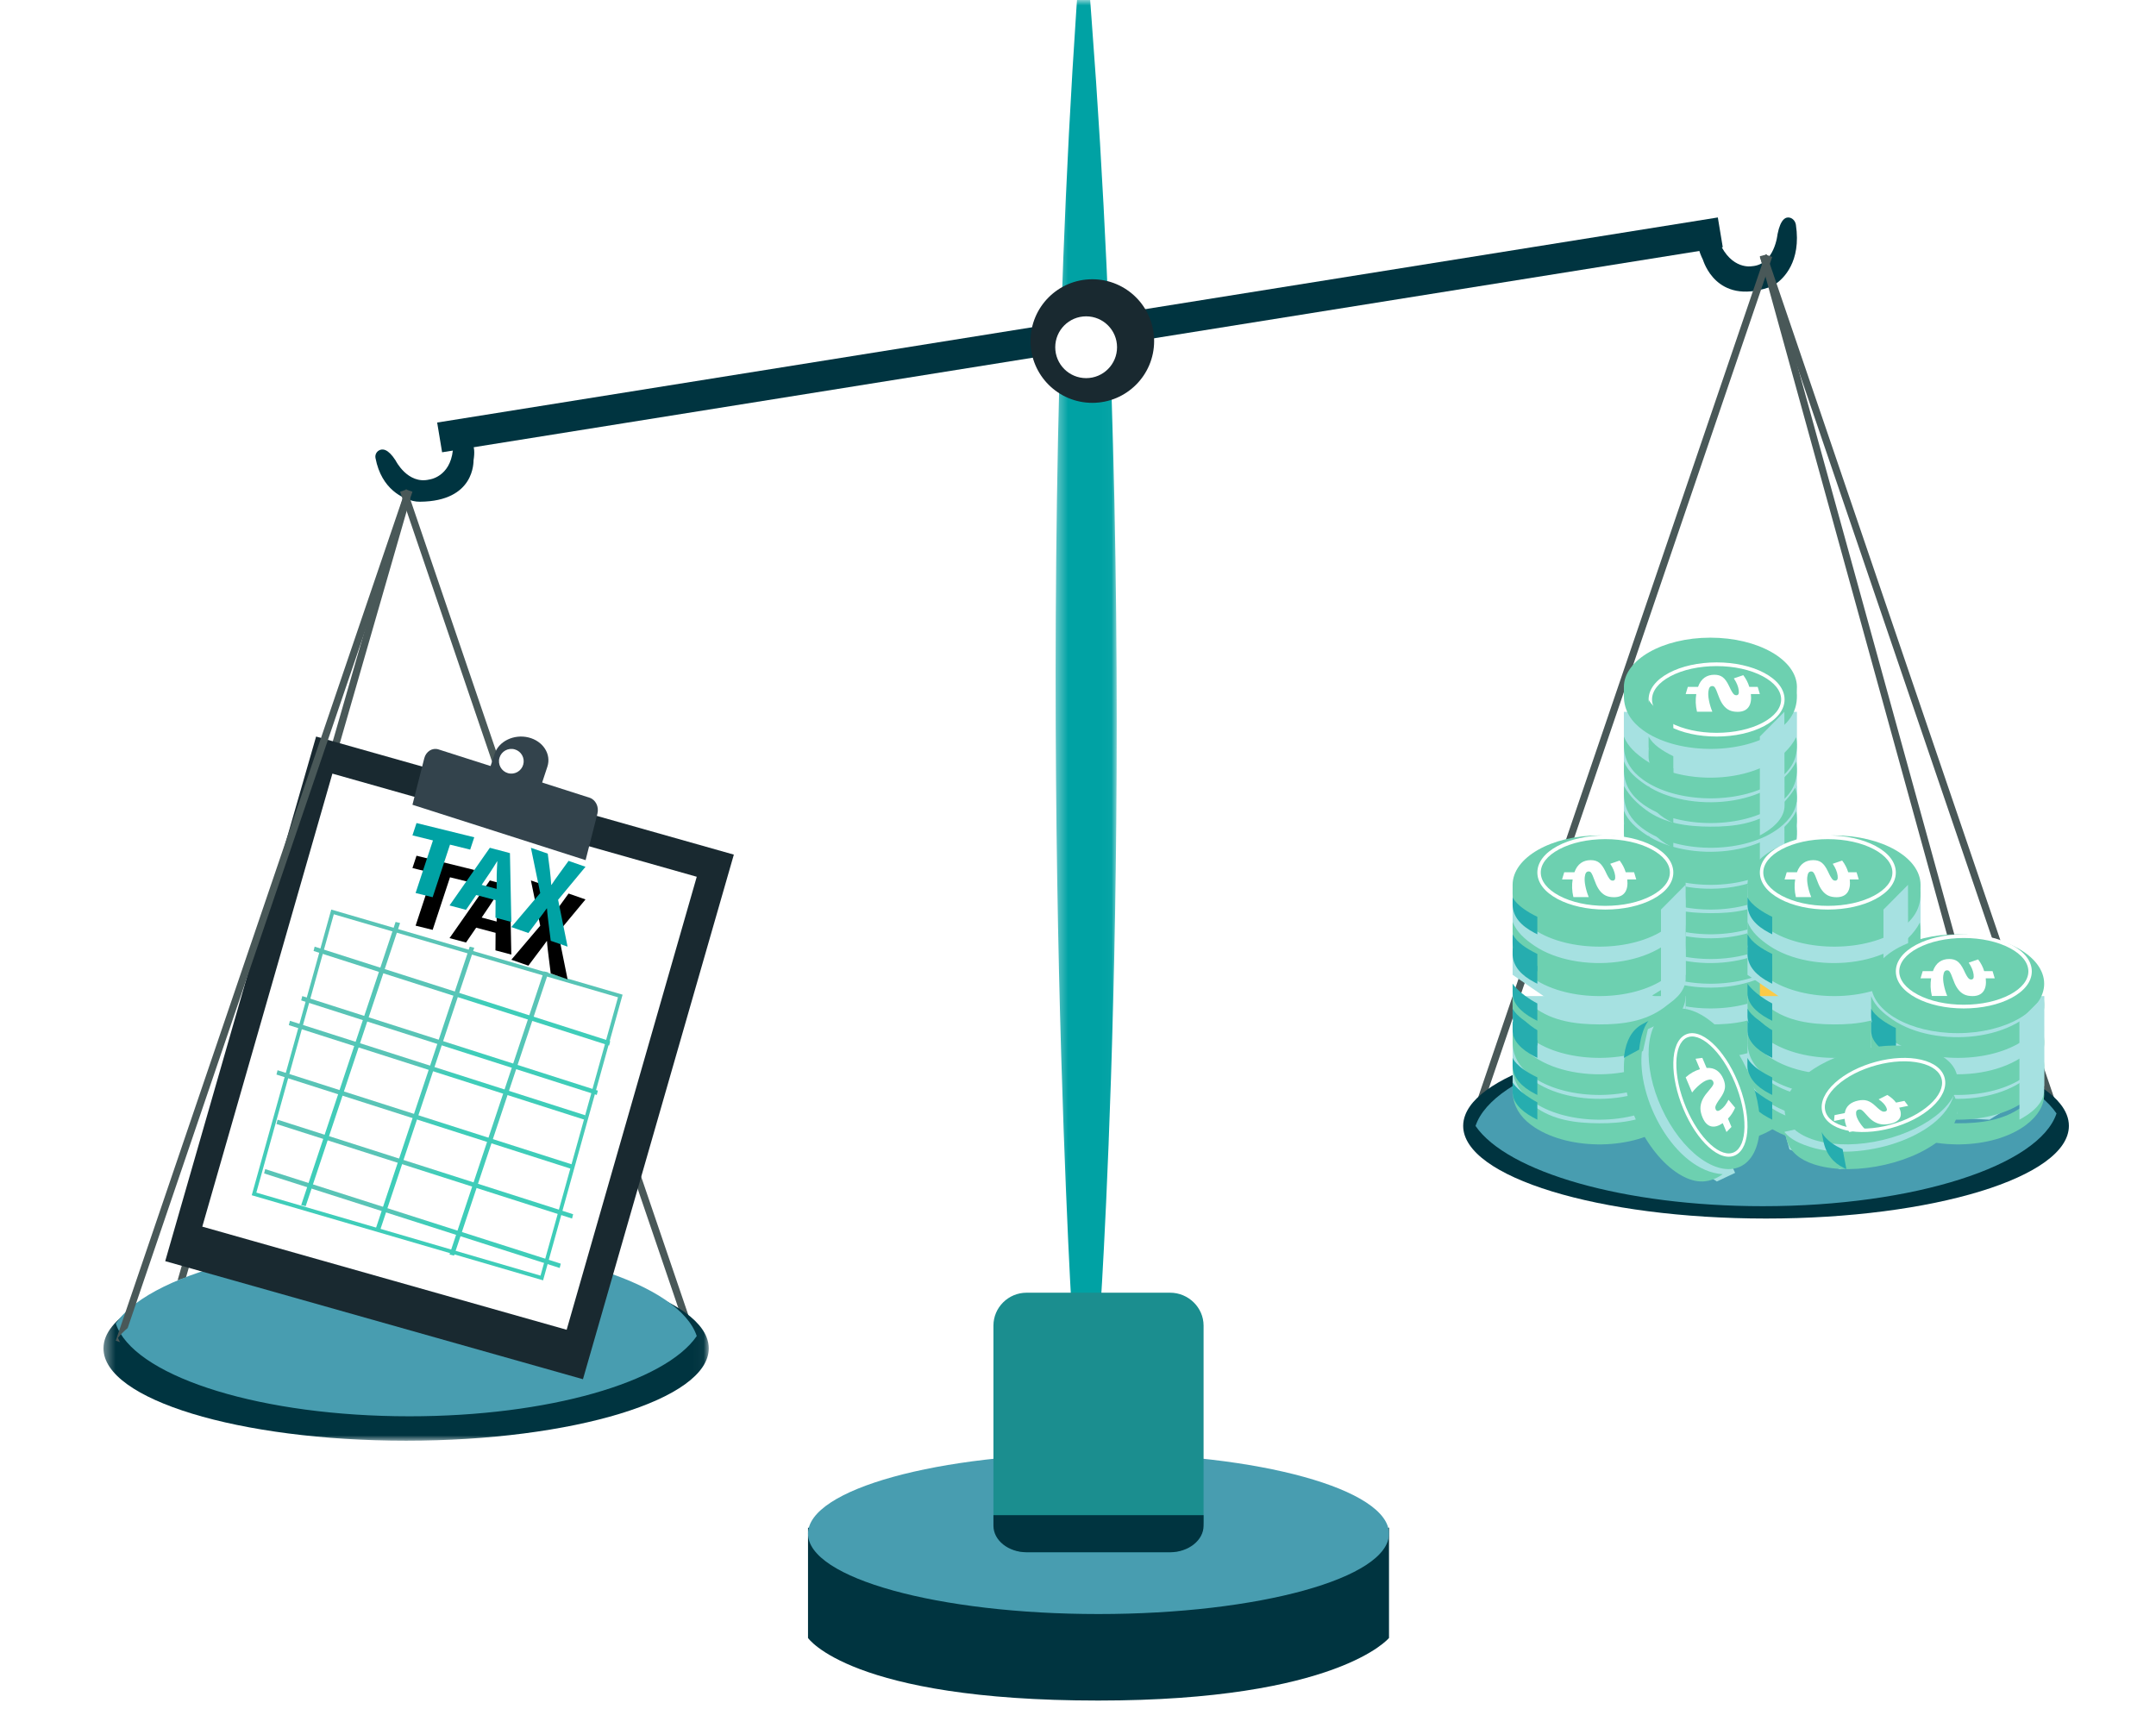 <?xml version="1.0" encoding="UTF-8"?>
<svg width="198px" height="157px" viewBox="0 0 198 157" version="1.1" xmlns="http://www.w3.org/2000/svg" xmlns:xlink="http://www.w3.org/1999/xlink">
    <title>76257149-E6F4-4A88-868E-333CB64AE988</title>
    <defs>
        <rect id="path-1" x="0" y="0" width="196" height="157"></rect>
        <polygon id="path-3" points="0.014 0.027 122.587 0.027 122.587 17.028 0.014 17.028"></polygon>
        <polygon id="path-5" points="0.028 0 5.643 0 5.643 127.122 0.028 127.122"></polygon>
        <polygon id="path-7" points="0.031 0.036 55.621 0.036 55.621 17 0.031 17"></polygon>
        <linearGradient x1="50.94%" y1="77.365%" x2="48.805%" y2="15.176%" id="linearGradient-9">
            <stop stop-color="#3FCDB9" offset="0%"></stop>
            <stop stop-color="#59C4B6" offset="100%"></stop>
        </linearGradient>
        <linearGradient x1="50.114%" y1="77.367%" x2="49.855%" y2="15.174%" id="linearGradient-10">
            <stop stop-color="#3FCDB9" offset="0%"></stop>
            <stop stop-color="#59C4B6" offset="100%"></stop>
        </linearGradient>
        <linearGradient x1="50.94%" y1="53.041%" x2="48.805%" y2="46.131%" id="linearGradient-11">
            <stop stop-color="#3FCDB9" offset="0%"></stop>
            <stop stop-color="#59C4B6" offset="100%"></stop>
        </linearGradient>
        <polygon id="path-12" points="148.673 82.581 146.82 83.038 146.446 81.905 151.749 80.599 152.122 81.731 150.239 82.195 151.833 87.024 150.266 87.41"></polygon>
        <filter x="-422.8%" y="-308.3%" width="945.6%" height="804.7%" filterUnits="objectBoundingBox" id="filter-13">
            <feOffset dx="0" dy="3" in="SourceAlpha" result="shadowOffsetOuter1"></feOffset>
            <feGaussianBlur stdDeviation="7.5" in="shadowOffsetOuter1" result="shadowBlurOuter1"></feGaussianBlur>
            <feColorMatrix values="0 0 0 0 0   0 0 0 0 0   0 0 0 0 0  0 0 0 0.1 0" type="matrix" in="shadowBlurOuter1"></feColorMatrix>
        </filter>
        <path d="M145.765,86.278 L145.001,85.148 C144.785,84.833 144.543,84.431 144.345,84.111 L144.327,84.116 C144.34,84.485 144.381,84.95 144.383,85.313 L144.39,86.645 L145.765,86.278 Z M144.487,87.682 L144.499,89.292 L143.041,89.681 L143.168,83.361 L145.014,82.87 L148.717,88.168 L147.203,88.572 L146.268,87.208 L144.487,87.682 Z" id="path-14"></path>
        <filter x="-422.8%" y="-308.3%" width="945.6%" height="804.7%" filterUnits="objectBoundingBox" id="filter-15">
            <feOffset dx="0" dy="3" in="SourceAlpha" result="shadowOffsetOuter1"></feOffset>
            <feGaussianBlur stdDeviation="7.5" in="shadowOffsetOuter1" result="shadowBlurOuter1"></feGaussianBlur>
            <feColorMatrix values="0 0 0 0 0   0 0 0 0 0   0 0 0 0 0  0 0 0 0.1 0" type="matrix" in="shadowBlurOuter1"></feColorMatrix>
        </filter>
        <path d="M141.476,90.698 L140.624,89.563 C140.283,89.13 140.052,88.8 139.784,88.435 L139.766,88.441 C139.741,88.908 139.678,89.34 139.611,89.915 L139.422,91.413 L137.875,91.951 L138.745,87.647 L136.229,84.615 L137.785,84.073 L138.621,85.226 C138.903,85.609 139.12,85.92 139.358,86.283 L139.376,86.277 C139.409,85.761 139.449,85.395 139.501,84.919 L139.696,83.408 L141.243,82.87 L140.388,87.028 L143.041,90.153 L141.476,90.698 Z" id="path-16"></path>
        <filter x="-352.3%" y="-231.2%" width="804.7%" height="628.5%" filterUnits="objectBoundingBox" id="filter-17">
            <feOffset dx="0" dy="3" in="SourceAlpha" result="shadowOffsetOuter1"></feOffset>
            <feGaussianBlur stdDeviation="7.5" in="shadowOffsetOuter1" result="shadowBlurOuter1"></feGaussianBlur>
            <feColorMatrix values="0 0 0 0 0   0 0 0 0 0   0 0 0 0 0  0 0 0 0.1 0" type="matrix" in="shadowBlurOuter1"></feColorMatrix>
        </filter>
    </defs>
    <g id="Page-1" stroke="none" stroke-width="1" fill="none" fill-rule="evenodd">
        <g id="Habillage" transform="translate(-981, -680)">
            <g id="Illustration-bas" transform="translate(-167.031, 529)">
                <g id="balance" transform="translate(1149.031, 151)">
                    <mask id="mask-2" fill="white">
                        <use xlink:href="#path-1"></use>
                    </mask>
                    <rect stroke-opacity="0" stroke="#979797" x="0.5" y="0.5" width="195" height="156"></rect>
                    <g mask="url(#mask-2)">
                        <g transform="translate(98.5, 79.5) scale(-1, 1) translate(-98.5, -79.5) translate(8, -5)">
                            <path d="M173.692,122.601 C173.442,122.517 173.186,122.435 172.925,122.354 L152.122,50.098 L152.775,49.949 L173.692,122.601 Z" id="Fill-1" fill="#495858" fill-rule="evenodd"></path>
                            <g id="Group-5" stroke-width="1" fill="none" fill-rule="evenodd" transform="translate(29.516, 150.981)">
                                <mask id="mask-4" fill="white">
                                    <use xlink:href="#path-3"></use>
                                </mask>
                                <g id="Clip-4"></g>
                            </g>
                            <g id="Group-8" stroke-width="1" fill="none" fill-rule="evenodd" transform="translate(87.414, 0)">
                                <mask id="mask-6" fill="white">
                                    <use xlink:href="#path-5"></use>
                                </mask>
                                <g id="Clip-7"></g>
                                <path d="M3.128,-1.25304448e-05 L2.835,-1.25304448e-05 L2.342,6.731 C-2.344,68.167 1.537,125.36 1.537,125.36 L2.8,126.995 L2.801,127.122 L2.849,127.059 L2.898,127.122 L2.898,126.995 L4.161,125.36 C4.161,125.36 8.002,61.436 3.316,-1.25304448e-05 L3.128,-1.25304448e-05 Z" id="Fill-6" fill="#00A2A4" mask="url(#mask-6)"></path>
                            </g>
                            <path d="M62.438,145.305 L62.438,155.449 C62.438,155.449 67.136,161.198 89.145,161.198 C111.898,161.198 115.795,155.449 115.795,155.449 L115.795,145.305 C102.435,152.228 89.183,150.86 89.183,150.86 C89.183,150.86 75.838,152.228 62.438,145.305 Z" id="Fill-9" fill="#003440" fill-rule="evenodd"></path>
                            <path d="M115.795,145.873 C115.795,149.948 103.851,153.252 89.117,153.252 C74.383,153.252 62.438,149.948 62.438,145.873 C62.438,141.798 74.383,138.494 89.117,138.494 C103.851,138.494 115.795,141.798 115.795,145.873" id="Fill-11" fill="#489DB0" fill-rule="evenodd"></path>
                            <path d="M98.766,126.757 L98.766,144.566 C98.766,146.226 97.4,147.576 95.721,147.576 L82.539,147.576 C80.862,147.576 79.467,146.226 79.467,144.566 L79.467,126.757 C79.467,125.097 80.862,123.737 82.539,123.737 L95.721,123.737 C97.4,123.737 98.766,125.097 98.766,126.757" id="Fill-13" fill="#1B8E8F" fill-rule="evenodd"></path>
                            <path d="M98.766,144.17 L98.766,145.141 C98.766,146.483 97.4,147.576 95.721,147.576 L82.539,147.576 C80.862,147.576 79.467,146.483 79.467,145.141 L79.467,144.17 L98.766,144.17 Z" id="Fill-15" fill="#003440" fill-rule="evenodd"></path>
                            <polygon id="Fill-17" fill="#003440" fill-rule="evenodd" points="149.399 46.543 31.787 27.707 32.24 24.974 149.852 43.811"></polygon>
                            <path d="M33.611,28.855 C33.555,28.969 32.416,33.032 27.556,31.399 C27.346,31.329 27.147,31.233 26.963,31.107 C26.219,30.596 24.564,29.051 25.07,25.652 C25.116,25.346 25.322,25.077 25.612,24.997 C25.981,24.896 26.472,25.082 26.755,26.502 C26.755,26.502 27.02,29.318 29.11,29.452 C29.11,29.452 30.984,29.837 32.115,27.232 C32.36,26.667 32.985,26.354 33.547,26.565 C34.047,26.752 34.359,27.322 33.611,28.855" id="Fill-19" fill="#003440" fill-rule="evenodd"></path>
                            <polygon id="Fill-21" fill="#495858" fill-rule="evenodd" points="1.76 106.709 1.135 106.491 27.756 28.38 28.381 28.598"></polygon>
                            <polygon id="Fill-23" fill="#495858" fill-rule="evenodd" points="53.867 106.709 54.492 106.491 27.871 28.38 27.246 28.598"></polygon>
                            <polygon id="Fill-25" fill="#495858" fill-rule="evenodd" points="7.445 104.438 6.811 104.287 27.748 28.38 28.381 28.531"></polygon>
                            <path d="M55.627,108.411 C55.627,113.114 43.174,116.925 27.812,116.925 C12.453,116.925 0,113.114 0,108.411 C0,107.714 0.273,107.035 0.794,106.387 C3.759,102.662 14.73,99.897 27.812,99.897 C42.056,99.897 53.798,103.174 55.43,107.399 C55.56,107.733 55.627,108.069 55.627,108.411" id="Fill-27" fill="#003440" fill-rule="evenodd"></path>
                            <path d="M54.492,108.42 C51.592,112.65 40.875,115.79 28.104,115.79 C14.196,115.79 2.731,112.068 1.135,107.27 C4.031,103.038 14.745,99.897 27.521,99.897 C41.431,99.897 52.898,103.62 54.492,108.42" id="Fill-29" fill="#489DB0" fill-rule="evenodd"></path>
                            <path d="M146.51,47.272 C146.527,47.381 146.361,51.043 151.428,51.084 C151.647,51.086 151.864,51.064 152.074,51.013 C152.93,50.804 154.957,50.006 155.516,47.07 C155.567,46.805 155.455,46.526 155.206,46.378 C154.89,46.19 154.371,46.203 153.673,47.289 C153.673,47.289 152.567,49.527 150.56,49.042 C150.56,49.042 148.68,48.825 148.41,46.364 C148.352,45.83 147.86,45.395 147.267,45.408 C146.74,45.42 146.273,45.8 146.51,47.272" id="Fill-31" fill="#003440" fill-rule="evenodd"></path>
                            <polygon id="Fill-33" fill="#495858" fill-rule="evenodd" points="126.637 128.277 126.012 128.06 152.633 49.949 153.258 50.166"></polygon>
                            <g id="Group-37" stroke-width="1" fill="none" fill-rule="evenodd" transform="translate(124.877, 120.331)">
                                <mask id="mask-8" fill="white">
                                    <use xlink:href="#path-7"></use>
                                </mask>
                                <g id="Clip-36"></g>
                                <path d="M55.621,8.518 C55.621,13.203 43.176,17 27.826,17 C12.475,17 0.031,13.203 0.031,8.518 C0.031,8.177 0.098,7.842 0.227,7.51 C1.858,3.3 13.592,0.036 27.826,0.036 C35.738,0.036 42.878,1.045 47.938,2.664 C48.194,2.746 48.444,2.829 48.688,2.913 C51.606,3.925 53.748,5.149 54.827,6.501 C55.347,7.147 55.621,7.823 55.621,8.518" id="Fill-35" fill="#003440" mask="url(#mask-8)"></path>
                            </g>
                            <path d="M179.368,126.568 C179.318,126.719 179.258,126.868 179.189,127.017 C177.05,131.596 165.871,135.089 152.4,135.089 C139.629,135.089 128.912,131.948 126.012,127.718 C127.606,122.918 139.072,119.196 152.983,119.196 C160.714,119.196 167.691,120.347 172.637,122.193 C172.886,122.286 173.13,122.38 173.369,122.477 C175.582,123.372 177.338,124.414 178.507,125.556 C178.844,125.885 179.132,126.223 179.368,126.568" id="Fill-38" fill="#489DB0" fill-rule="evenodd"></path>
                            <path d="M95.36,36.326 C95.36,39.461 92.819,42.002 89.684,42.002 C86.549,42.002 84.008,39.461 84.008,36.326 C84.008,33.192 86.549,30.65 89.684,30.65 C92.819,30.65 95.36,33.192 95.36,36.326" id="Fill-40" fill="#192930" fill-rule="evenodd"></path>
                            <path d="M93.09,36.894 C93.09,38.461 91.819,39.732 90.252,39.732 C88.684,39.732 87.414,38.461 87.414,36.894 C87.414,35.327 88.684,34.056 90.252,34.056 C91.819,34.056 93.09,35.327 93.09,36.894" id="Fill-42" fill="#FFFFFF" fill-rule="evenodd"></path>
                            <polygon id="Fill-44" fill="#A6E1E1" fill-rule="evenodd" points="40.869 105.581 36.868 108.604 30 108.979 24.975 105.581 24.975 96.492 40.869 96.492"></polygon>
                            <path d="M40.869,97.203 L40.868,97.345 C40.846,98.67 40.191,99.676 39.086,100.467 C39.011,100.522 38.933,100.574 38.854,100.625 C35.662,102.715 29.894,102.683 26.818,100.521 C25.522,99.61 24.737,98.436 25.041,96.54 C27.194,100.739 34.984,101.297 38.854,98.679 C39.741,98.08 40.506,97.419 40.866,96.492 C40.866,96.797 40.864,96.943 40.869,97.203" id="Fill-46" fill="#6DD0B0" fill-rule="evenodd"></path>
                            <path d="M40.867,100.822 L40.867,100.823 C40.825,102.115 40.173,103.099 39.086,103.876 C39.01,103.93 38.933,103.983 38.854,104.034 C35.662,106.119 29.894,106.088 26.818,103.93 C25.522,103.021 24.737,101.849 25.041,99.957 C27.194,104.148 34.984,104.704 38.854,102.092 C39.741,101.493 40.505,100.823 40.865,99.897 C40.864,100.181 40.859,100.316 40.867,100.557 L40.867,100.56 C40.87,100.649 40.869,100.736 40.867,100.822" id="Fill-48" fill="#6DD0B0" fill-rule="evenodd"></path>
                            <path d="M40.86,105.409 L40.86,105.41 C40.786,106.579 40.223,107.524 39.225,108.285 C39.105,108.377 38.98,108.466 38.851,108.55 C35.58,110.707 29.69,110.638 26.626,108.315 C25.53,107.484 24.975,106.516 24.975,105.513 C24.975,105.207 25.027,104.897 25.131,104.588 C25.661,105.455 26.282,106.122 26.969,106.632 C28.662,107.887 30.761,108.186 32.923,108.175 C35.072,108.163 37.169,107.885 38.851,106.63 C39.592,106.077 40.312,105.432 40.861,104.438 C40.864,104.615 40.861,104.694 40.861,104.865 L40.861,104.867 C40.872,105.053 40.871,105.234 40.86,105.409" id="Fill-50" fill="#6DD0B0" fill-rule="evenodd"></path>
                            <path d="M40.865,103.101 L40.865,103.104 C40.81,104.383 40.16,105.361 39.086,106.135 C39.01,106.189 38.933,106.242 38.854,106.294 C35.662,108.394 29.894,108.362 26.818,106.188 C25.522,105.273 24.737,104.093 25.041,102.188 C27.194,106.408 34.984,106.968 38.854,104.337 C39.741,103.735 40.505,103.1 40.865,102.168 C40.861,102.408 40.856,102.518 40.865,102.746 C40.87,102.867 40.87,102.985 40.865,103.101" id="Fill-52" fill="#6DD0B0" fill-rule="evenodd"></path>
                            <path d="M28.381,98.763 L28.381,107.844 L27.987,107.625 C26.748,106.885 26.111,106.001 26.111,105.096 L26.13,96.492 L28.381,98.763 Z" id="Fill-54" fill="#A6E1E1" fill-rule="evenodd"></path>
                            <path d="M38.597,105.573 C38.597,105.573 38.598,105.783 38.598,105.923 L38.598,105.929 L38.596,106.376 L38.596,106.462 C38.596,107.291 37.96,108.101 36.715,108.778 L36.328,108.979 L36.328,107.386 C38.034,106.479 38.597,105.573 38.597,105.573" id="Fill-56" fill="#E7930F" fill-rule="evenodd"></path>
                            <path d="M38.598,102.645 L38.598,102.941 C38.535,103.997 37.802,104.804 36.589,105.442 C36.504,105.487 36.417,105.531 36.328,105.573 L36.328,103.959 C38.323,103.007 38.598,102.168 38.598,102.168 C38.598,102.168 38.588,102.457 38.598,102.645" id="Fill-58" fill="#E7930F" fill-rule="evenodd"></path>
                            <path d="M38.598,101.575 L38.598,101.578 L38.598,101.794 L38.597,101.951 C38.595,102.845 37.815,103.669 36.589,104.308 C36.504,104.353 36.417,104.396 36.328,104.438 L36.328,102.839 C37.328,102.346 38.19,101.794 38.597,101.033 C38.597,101.253 38.597,101.376 38.598,101.575" id="Fill-60" fill="#E7930F" fill-rule="evenodd"></path>
                            <polygon id="Fill-62" fill="#A6E1E1" fill-rule="evenodd" points="40.869 95.364 36.868 98.387 30 98.762 24.975 95.364 24.975 86.275 40.869 86.275"></polygon>
                            <path d="M40.869,88.121 L40.868,88.263 C40.846,89.589 40.191,90.595 39.086,91.386 C39.011,91.44 38.933,91.493 38.854,91.544 C35.662,93.633 29.894,93.601 26.818,91.439 C25.522,90.529 24.737,89.355 25.041,87.459 C27.194,91.658 34.984,92.215 38.854,89.598 C39.741,88.998 40.506,88.337 40.866,87.41 C40.866,87.716 40.864,87.861 40.869,88.121" id="Fill-64" fill="#6DD0B0" fill-rule="evenodd"></path>
                            <path d="M40.867,90.605 L40.867,90.606 C40.825,91.898 40.173,92.882 39.086,93.659 C39.01,93.714 38.933,93.766 38.854,93.817 C35.662,95.903 29.894,95.871 26.818,93.713 C25.522,92.804 24.737,91.632 25.041,89.74 C27.194,93.931 34.984,94.487 38.854,91.875 C39.741,91.276 40.505,90.606 40.865,89.681 C40.864,89.964 40.859,90.099 40.867,90.34 L40.867,90.343 C40.87,90.432 40.869,90.52 40.867,90.605" id="Fill-66" fill="#6DD0B0" fill-rule="evenodd"></path>
                            <path d="M40.86,96.328 L40.86,96.329 C40.786,97.498 40.223,98.443 39.225,99.204 C39.105,99.295 38.98,99.384 38.851,99.469 C35.58,101.625 29.69,101.556 26.626,99.233 C25.53,98.402 24.975,97.434 24.975,96.431 C24.975,96.125 25.027,95.816 25.131,95.506 C25.661,96.374 26.282,97.041 26.969,97.55 C28.662,98.806 30.761,99.105 32.923,99.093 C35.072,99.082 37.169,98.803 38.851,97.549 C39.592,96.996 40.312,96.35 40.861,95.357 C40.864,95.533 40.861,95.612 40.861,95.784 L40.861,95.786 C40.872,95.972 40.871,96.152 40.86,96.328" id="Fill-68" fill="#6DD0B0" fill-rule="evenodd"></path>
                            <path d="M40.865,92.884 L40.865,92.887 C40.81,94.167 40.16,95.144 39.086,95.918 C39.01,95.972 38.933,96.025 38.854,96.077 C35.662,98.177 29.894,98.145 26.818,95.972 C25.522,95.056 24.737,93.876 25.041,91.971 C27.194,96.191 34.984,96.751 38.854,94.121 C39.741,93.518 40.505,92.883 40.865,91.951 C40.861,92.191 40.856,92.301 40.865,92.529 C40.87,92.65 40.87,92.768 40.865,92.884" id="Fill-70" fill="#6DD0B0" fill-rule="evenodd"></path>
                            <path d="M28.381,89.681 L28.381,98.762 L27.987,98.543 C26.748,97.804 26.111,96.92 26.111,96.014 L26.13,87.41 L28.381,89.681 Z" id="Fill-72" fill="#FBCA47" fill-rule="evenodd"></path>
                            <path d="M38.597,96.492 C38.597,96.492 38.598,96.701 38.598,96.841 L38.598,96.848 L38.596,97.295 L38.596,97.38 C38.596,98.21 37.96,99.019 36.715,99.697 L36.328,99.897 L36.328,98.304 C38.034,97.397 38.597,96.492 38.597,96.492" id="Fill-74" fill="#E7930F" fill-rule="evenodd"></path>
                            <path d="M38.597,97.627 C38.597,97.627 38.598,97.836 38.598,97.977 L38.598,97.983 L38.596,98.43 L38.596,98.515 C38.596,99.345 37.96,100.154 36.715,100.832 L36.328,101.033 L36.328,99.439 C38.034,98.532 38.597,97.627 38.597,97.627" id="Fill-76" fill="#E7930F" fill-rule="evenodd"></path>
                            <path d="M38.598,92.428 L38.598,92.724 C38.535,93.78 37.802,94.587 36.589,95.225 C36.504,95.27 36.417,95.314 36.328,95.357 L36.328,93.742 C38.323,92.79 38.598,91.951 38.598,91.951 C38.598,91.951 38.588,92.24 38.598,92.428" id="Fill-78" fill="#E7930F" fill-rule="evenodd"></path>
                            <path d="M38.598,91.358 L38.598,91.361 L38.598,91.577 L38.597,91.734 C38.595,92.628 37.815,93.452 36.589,94.092 C36.504,94.136 36.417,94.179 36.328,94.221 L36.328,92.622 C37.328,92.129 38.19,91.578 38.597,90.816 C38.597,91.036 38.597,91.159 38.598,91.358" id="Fill-80" fill="#E7930F" fill-rule="evenodd"></path>
                            <path d="M38.598,87.996 L38.598,88.113 C38.573,89.205 37.834,90.034 36.589,90.686 C36.504,90.73 36.417,90.774 36.328,90.816 L36.328,89.212 C38.322,88.241 38.596,87.41 38.596,87.41 C38.596,87.41 38.593,87.782 38.598,87.996" id="Fill-82" fill="#E7930F" fill-rule="evenodd"></path>
                            <polygon id="Fill-84" fill="#A6E1E1" fill-rule="evenodd" points="40.869 86.283 36.868 89.305 30 89.681 24.975 86.283 24.975 77.194 40.869 77.194"></polygon>
                            <path d="M40.869,80.175 L40.868,80.317 C40.846,81.642 40.191,82.648 39.086,83.439 C39.011,83.494 38.933,83.546 38.854,83.598 C35.662,85.687 29.894,85.655 26.818,83.493 C25.522,82.582 24.737,81.408 25.041,79.512 C27.194,83.711 34.984,84.269 38.854,81.651 C39.741,81.052 40.506,80.391 40.866,79.464 C40.866,79.769 40.864,79.915 40.869,80.175" id="Fill-86" fill="#6DD0B0" fill-rule="evenodd"></path>
                            <path d="M40.867,81.524 L40.867,81.525 C40.825,82.816 40.173,83.801 39.086,84.578 C39.01,84.632 38.933,84.685 38.854,84.736 C35.662,86.821 29.894,86.789 26.818,84.631 C25.522,83.722 24.737,82.551 25.041,80.659 C27.194,84.849 34.984,85.405 38.854,82.793 C39.741,82.195 40.505,81.524 40.865,80.599 C40.864,80.882 40.859,81.017 40.867,81.258 L40.867,81.262 C40.87,81.351 40.869,81.438 40.867,81.524" id="Fill-88" fill="#6DD0B0" fill-rule="evenodd"></path>
                            <path d="M40.86,86.111 L40.86,86.112 C40.786,87.281 40.223,88.226 39.225,88.987 C39.105,89.079 38.98,89.167 38.851,89.252 C35.58,91.408 29.69,91.339 26.626,89.017 C25.53,88.186 24.975,87.218 24.975,86.214 C24.975,85.908 25.027,85.599 25.131,85.289 C25.661,86.157 26.282,86.824 26.969,87.333 C28.662,88.589 30.761,88.888 32.923,88.876 C35.072,88.865 37.169,88.586 38.851,87.332 C39.592,86.779 40.312,86.133 40.861,85.14 C40.864,85.316 40.861,85.395 40.861,85.567 L40.861,85.569 C40.872,85.755 40.871,85.935 40.86,86.111" id="Fill-90" fill="#6DD0B0" fill-rule="evenodd"></path>
                            <path d="M40.865,83.803 L40.865,83.806 C40.81,85.085 40.16,86.063 39.086,86.836 C39.01,86.891 38.933,86.944 38.854,86.995 C35.662,89.095 29.894,89.063 26.818,86.89 C25.522,85.975 24.737,84.795 25.041,82.889 C27.194,87.109 34.984,87.67 38.854,85.039 C39.741,84.436 40.505,83.801 40.865,82.87 C40.861,83.11 40.856,83.219 40.865,83.448 C40.87,83.569 40.87,83.687 40.865,83.803" id="Fill-92" fill="#6DD0B0" fill-rule="evenodd"></path>
                            <path d="M28.381,80.599 L28.381,89.681 L27.987,89.462 C26.748,88.722 26.111,87.838 26.111,86.933 L26.13,78.329 L28.381,80.599 Z" id="Fill-94" fill="#A6E1E1" fill-rule="evenodd"></path>
                            <path d="M38.597,85.14 C38.597,85.14 38.598,85.349 38.598,85.489 L38.598,85.496 L38.596,85.943 L38.596,86.028 C38.596,86.857 37.96,87.667 36.715,88.345 L36.328,88.545 L36.328,86.952 C38.034,86.045 38.597,85.14 38.597,85.14" id="Fill-96" fill="#E7930F" fill-rule="evenodd"></path>
                            <path d="M38.598,83.347 L38.598,83.642 C38.535,84.698 37.802,85.505 36.589,86.144 C36.504,86.189 36.417,86.233 36.328,86.275 L36.328,84.66 C38.323,83.709 38.598,82.87 38.598,82.87 C38.598,82.87 38.588,83.158 38.598,83.347" id="Fill-98" fill="#E7930F" fill-rule="evenodd"></path>
                            <path d="M38.598,82.277 L38.598,82.28 L38.598,82.496 L38.597,82.653 C38.595,83.546 37.815,84.37 36.589,85.01 C36.504,85.054 36.417,85.098 36.328,85.14 L36.328,83.541 C37.328,83.048 38.19,82.496 38.597,81.734 C38.597,81.954 38.597,82.078 38.598,82.277" id="Fill-100" fill="#6DD0B0" fill-rule="evenodd"></path>
                            <path d="M38.598,80.05 L38.598,80.167 C38.573,81.259 37.834,82.087 36.589,82.739 C36.504,82.784 36.417,82.827 36.328,82.87 L36.328,81.266 C38.322,80.295 38.596,79.464 38.596,79.464 C38.596,79.464 38.593,79.836 38.598,80.05" id="Fill-102" fill="#6DD0B0" fill-rule="evenodd"></path>
                            <polygon id="Fill-104" fill="#A6E1E1" fill-rule="evenodd" points="40.869 78.645 36.868 81.393 30 81.734 24.975 78.645 24.975 70.382 40.869 70.382"></polygon>
                            <path d="M40.869,68.823 L40.868,68.965 C40.846,70.29 40.191,71.296 39.086,72.087 C39.011,72.142 38.933,72.194 38.854,72.246 C35.662,74.335 29.894,74.303 26.818,72.141 C25.522,71.23 24.737,70.056 25.041,68.16 C27.194,72.359 34.984,72.917 38.854,70.299 C39.741,69.7 40.506,69.039 40.866,68.112 C40.866,68.417 40.864,68.563 40.869,68.823" id="Fill-106" fill="#6DD0B0" fill-rule="evenodd"></path>
                            <path d="M40.867,73.577 L40.867,73.578 C40.825,74.87 40.173,75.854 39.086,76.632 C39.01,76.686 38.933,76.738 38.854,76.789 C35.662,78.875 29.894,78.843 26.818,76.685 C25.522,75.776 24.737,74.605 25.041,72.712 C27.194,76.903 34.984,77.459 38.854,74.847 C39.741,74.248 40.505,73.578 40.865,72.653 C40.864,72.936 40.859,73.071 40.867,73.312 L40.867,73.315 C40.87,73.404 40.869,73.492 40.867,73.577" id="Fill-108" fill="#6DD0B0" fill-rule="evenodd"></path>
                            <path d="M40.86,78.164 L40.86,78.165 C40.786,79.335 40.223,80.279 39.225,81.04 C39.105,81.132 38.98,81.221 38.851,81.306 C35.58,83.462 29.69,83.393 26.626,81.07 C25.53,80.239 24.975,79.271 24.975,78.268 C24.975,77.962 25.027,77.653 25.131,77.343 C25.661,78.211 26.282,78.878 26.969,79.387 C28.662,80.643 30.761,80.942 32.923,80.93 C35.072,80.919 37.169,80.64 38.851,79.385 C39.592,78.832 40.312,78.187 40.861,77.194 C40.864,77.37 40.861,77.449 40.861,77.621 L40.861,77.623 C40.872,77.809 40.871,77.989 40.86,78.164" id="Fill-110" fill="#6DD0B0" fill-rule="evenodd"></path>
                            <path d="M40.865,75.856 L40.865,75.859 C40.81,77.139 40.16,78.116 39.086,78.89 C39.01,78.944 38.933,78.997 38.854,79.049 C35.662,81.149 29.894,81.117 26.818,78.944 C25.522,78.028 24.737,76.849 25.041,74.943 C27.194,79.163 34.984,79.723 38.854,77.093 C39.741,76.49 40.505,75.855 40.865,74.923 C40.861,75.163 40.856,75.273 40.865,75.501 C40.87,75.622 40.87,75.74 40.865,75.856" id="Fill-112" fill="#6DD0B0" fill-rule="evenodd"></path>
                            <path d="M40.869,68.112 C40.869,70.62 37.311,72.653 32.923,72.653 C28.535,72.653 24.975,70.62 24.975,68.112 C24.975,65.604 28.535,63.571 32.923,63.571 C37.311,63.571 40.869,65.604 40.869,68.112" id="Fill-114" fill="#6DD0B0" fill-rule="evenodd"></path>
                            <path d="M32.354,66.183 C30.752,66.183 29.248,66.513 28.12,67.113 C27.027,67.694 26.425,68.452 26.425,69.247 C26.425,70.043 27.027,70.8 28.12,71.381 C29.248,71.981 30.752,72.311 32.354,72.311 C33.957,72.311 35.46,71.981 36.589,71.381 C37.682,70.8 38.283,70.043 38.283,69.247 C38.283,68.452 37.682,67.694 36.589,67.113 C35.46,66.513 33.957,66.183 32.354,66.183 M32.354,72.653 C30.705,72.653 29.152,72.31 27.981,71.688 C26.775,71.047 26.111,70.18 26.111,69.247 C26.111,68.314 26.775,67.448 27.981,66.806 C29.152,66.184 30.705,65.842 32.354,65.842 C34.004,65.842 35.557,66.184 36.727,66.806 C37.934,67.448 38.598,68.314 38.598,69.247 C38.598,70.18 37.934,71.047 36.727,71.688 C35.557,72.31 34.004,72.653 32.354,72.653" id="Fill-116" fill="#FFFFFF" fill-rule="evenodd"></path>
                            <path d="M34.22,68.749 C34.305,69.263 34.287,69.804 34.153,70.374 L32.742,70.374 C32.88,70.042 32.983,69.7 33.052,69.352 C33.117,69.022 33.135,68.748 33.108,68.521 C33.086,68.341 33.047,68.213 32.989,68.133 C32.933,68.054 32.849,68.015 32.738,68.015 C32.662,68.015 32.599,68.043 32.549,68.1 C32.499,68.157 32.444,68.253 32.383,68.392 C32.32,68.533 32.243,68.731 32.15,68.989 C32.037,69.295 31.903,69.553 31.747,69.757 C31.586,69.968 31.401,70.127 31.195,70.228 C30.985,70.33 30.726,70.382 30.42,70.382 C29.952,70.382 29.612,70.228 29.408,69.931 C29.213,69.648 29.149,69.245 29.206,68.749 L28.381,68.749 L28.579,68.092 L29.349,68.092 C29.461,67.71 29.648,67.352 29.903,67.015 L30.77,67.311 C30.521,67.682 30.367,68.042 30.321,68.384 C30.299,68.555 30.306,68.678 30.345,68.75 C30.384,68.824 30.452,68.861 30.547,68.861 C30.629,68.861 30.7,68.834 30.759,68.781 C30.817,68.728 30.883,68.638 30.958,68.511 C31.03,68.388 31.115,68.221 31.209,68.015 C31.395,67.62 31.588,67.354 31.794,67.2 C31.993,67.05 32.245,66.977 32.557,66.977 C32.908,66.977 33.206,67.063 33.457,67.239 C33.718,67.422 33.918,67.701 34.058,68.092 L34.995,68.092 L35.193,68.749 L34.22,68.749 Z" id="Fill-118" fill="#FFFFFF" fill-rule="evenodd"></path>
                            <path d="M28.381,72.653 L28.381,81.734 L27.987,81.515 C26.748,80.776 26.111,79.892 26.111,78.986 L26.13,70.382 L28.381,72.653 Z" id="Fill-120" fill="#A6E1E1" fill-rule="evenodd"></path>
                            <path d="M38.597,77.194 C38.597,77.194 38.598,77.403 38.598,77.543 L38.598,77.55 L38.596,77.996 L38.596,78.082 C38.596,78.911 37.96,79.721 36.715,80.398 L36.328,80.599 L36.328,79.006 C38.034,78.099 38.597,77.194 38.597,77.194" id="Fill-122" fill="#6DD0B0" fill-rule="evenodd"></path>
                            <path d="M38.598,74.265 L38.598,74.561 C38.535,75.617 37.802,76.424 36.589,77.062 C36.504,77.107 36.417,77.151 36.328,77.194 L36.328,75.579 C38.323,74.627 38.598,73.788 38.598,73.788 C38.598,73.788 38.588,74.077 38.598,74.265" id="Fill-124" fill="#6DD0B0" fill-rule="evenodd"></path>
                            <path d="M38.598,73.195 L38.598,73.198 L38.598,73.414 L38.597,73.571 C38.595,74.465 37.815,75.289 36.589,75.928 C36.504,75.973 36.417,76.016 36.328,76.058 L36.328,74.459 C37.328,73.966 38.19,73.414 38.597,72.653 C38.597,72.873 38.597,72.996 38.598,73.195" id="Fill-126" fill="#6DD0B0" fill-rule="evenodd"></path>
                            <path d="M38.598,69.833 L38.598,69.95 C38.573,71.042 37.834,71.871 36.589,72.522 C36.504,72.567 36.417,72.61 36.328,72.653 L36.328,71.049 C38.322,70.078 38.596,69.247 38.596,69.247 C38.596,69.247 38.593,69.619 38.598,69.833" id="Fill-128" fill="#6DD0B0" fill-rule="evenodd"></path>
                            <polygon id="Fill-130" fill="#A6E1E1" fill-rule="evenodd" points="29.516 105.581 25.516 108.604 18.648 108.979 13.623 105.581 13.623 96.492 29.516 96.492"></polygon>
                            <path d="M29.516,97.203 L29.516,97.345 C29.494,98.67 28.838,99.676 27.734,100.467 C27.658,100.522 27.581,100.574 27.502,100.625 C24.31,102.715 18.542,102.683 15.465,100.521 C14.17,99.61 13.384,98.436 13.688,96.54 C15.842,100.739 23.631,101.297 27.502,98.679 C28.389,98.08 29.153,97.419 29.514,96.492 C29.514,96.797 29.512,96.943 29.516,97.203" id="Fill-132" fill="#6DD0B0" fill-rule="evenodd"></path>
                            <path d="M29.514,100.822 L29.514,100.823 C29.472,102.115 28.82,103.099 27.733,103.876 C27.658,103.93 27.581,103.983 27.502,104.034 C24.309,106.119 18.542,106.088 15.465,103.93 C14.17,103.021 13.384,101.849 13.688,99.957 C15.842,104.148 23.631,104.704 27.502,102.092 C28.388,101.493 29.153,100.823 29.513,99.897 C29.512,100.181 29.507,100.316 29.514,100.557 L29.514,100.56 C29.517,100.649 29.517,100.736 29.514,100.822" id="Fill-134" fill="#6DD0B0" fill-rule="evenodd"></path>
                            <path d="M29.508,105.409 L29.508,105.41 C29.433,106.579 28.871,107.524 27.873,108.285 C27.752,108.377 27.628,108.466 27.498,108.55 C24.228,110.707 18.338,110.638 15.274,108.315 C14.178,107.484 13.623,106.516 13.623,105.513 C13.623,105.207 13.675,104.897 13.778,104.588 C14.309,105.455 14.929,106.122 15.617,106.632 C17.31,107.887 19.409,108.186 21.571,108.175 C23.72,108.163 25.817,107.885 27.498,106.63 C28.24,106.077 28.96,105.432 29.508,104.438 C29.511,104.615 29.508,104.694 29.508,104.865 L29.508,104.867 C29.519,105.053 29.519,105.234 29.508,105.409" id="Fill-136" fill="#6DD0B0" fill-rule="evenodd"></path>
                            <path d="M29.513,103.101 L29.513,103.104 C29.457,104.383 28.808,105.361 27.733,106.135 C27.658,106.189 27.581,106.242 27.502,106.294 C24.309,108.394 18.542,108.362 15.465,106.188 C14.17,105.273 13.384,104.093 13.688,102.188 C15.842,106.408 23.631,106.968 27.502,104.337 C28.388,103.735 29.152,103.1 29.513,102.168 C29.509,102.408 29.503,102.518 29.513,102.746 C29.518,102.867 29.517,102.985 29.513,103.101" id="Fill-138" fill="#6DD0B0" fill-rule="evenodd"></path>
                            <path d="M17.029,98.763 L17.029,107.844 L16.637,107.625 C15.395,106.885 14.758,106.001 14.758,105.096 L14.776,96.492 L17.029,98.763 Z" id="Fill-140" fill="#FBCA47" fill-rule="evenodd"></path>
                            <path d="M29.515,104.438 C29.515,104.438 29.516,104.648 29.516,104.788 L29.516,104.794 L29.514,105.241 L29.514,105.327 C29.514,106.156 28.878,106.966 27.633,107.643 L27.246,107.844 L27.246,106.25 C28.952,105.343 29.515,104.438 29.515,104.438" id="Fill-142" fill="#26ADAF" fill-rule="evenodd"></path>
                            <path d="M29.516,102.645 L29.516,102.941 C29.454,103.997 28.72,104.804 27.507,105.442 C27.422,105.487 27.335,105.531 27.246,105.573 L27.246,103.959 C29.241,103.007 29.516,102.168 29.516,102.168 C29.516,102.168 29.506,102.457 29.516,102.645" id="Fill-144" fill="#26ADAF" fill-rule="evenodd"></path>
                            <path d="M29.516,99.305 L29.516,99.308 L29.516,99.524 L29.515,99.681 C29.513,100.574 28.733,101.398 27.507,102.038 C27.422,102.082 27.335,102.126 27.246,102.168 L27.246,100.569 C28.246,100.076 29.108,99.524 29.515,98.762 C29.515,98.982 29.515,99.106 29.516,99.305" id="Fill-146" fill="#26ADAF" fill-rule="evenodd"></path>
                            <path d="M29.516,98.213 L29.516,98.33 C29.491,99.422 28.752,100.251 27.507,100.902 C27.422,100.947 27.335,100.99 27.246,101.033 L27.246,99.429 C29.24,98.458 29.514,97.627 29.514,97.627 C29.514,97.627 29.511,97.999 29.516,98.213" id="Fill-148" fill="#26ADAF" fill-rule="evenodd"></path>
                            <polygon id="Fill-150" fill="#A6E1E1" fill-rule="evenodd" points="29.516 94.538 25.516 97.286 18.648 97.627 13.623 94.538 13.623 86.275 29.516 86.275"></polygon>
                            <path d="M29.516,86.986 L29.516,87.128 C29.494,88.454 28.838,89.459 27.734,90.251 C27.658,90.305 27.581,90.357 27.502,90.409 C24.31,92.498 18.542,92.466 15.465,90.304 C14.17,89.393 13.384,88.22 13.688,86.324 C15.842,90.522 23.631,91.08 27.502,88.463 C28.389,87.863 29.153,87.202 29.514,86.275 C29.514,86.581 29.512,86.726 29.516,86.986" id="Fill-152" fill="#6DD0B0" fill-rule="evenodd"></path>
                            <path d="M29.514,90.605 L29.514,90.606 C29.472,91.898 28.82,92.882 27.733,93.659 C27.658,93.714 27.581,93.766 27.502,93.817 C24.309,95.903 18.542,95.871 15.465,93.713 C14.17,92.804 13.384,91.632 13.688,89.74 C15.842,93.931 23.631,94.487 27.502,91.875 C28.388,91.276 29.153,90.606 29.513,89.681 C29.512,89.964 29.507,90.099 29.514,90.34 L29.514,90.343 C29.517,90.432 29.517,90.52 29.514,90.605" id="Fill-154" fill="#6DD0B0" fill-rule="evenodd"></path>
                            <path d="M29.508,96.328 L29.508,96.329 C29.433,97.498 28.871,98.443 27.873,99.204 C27.752,99.295 27.628,99.384 27.498,99.469 C24.228,101.625 18.338,101.556 15.274,99.233 C14.178,98.402 13.623,97.434 13.623,96.431 C13.623,96.125 13.675,95.816 13.778,95.506 C14.309,96.374 14.929,97.041 15.617,97.55 C17.31,98.806 19.409,99.105 21.571,99.093 C23.72,99.082 25.817,98.803 27.498,97.549 C28.24,96.996 28.96,96.35 29.508,95.357 C29.511,95.533 29.508,95.612 29.508,95.784 L29.508,95.786 C29.519,95.972 29.519,96.152 29.508,96.328" id="Fill-156" fill="#6DD0B0" fill-rule="evenodd"></path>
                            <path d="M29.513,91.749 L29.513,91.752 C29.457,93.031 28.808,94.009 27.733,94.783 C27.658,94.837 27.581,94.89 27.502,94.942 C24.309,97.042 18.542,97.01 15.465,94.836 C14.17,93.921 13.384,92.741 13.688,90.836 C15.842,95.056 23.631,95.616 27.502,92.985 C28.388,92.383 29.152,91.748 29.513,90.816 C29.509,91.056 29.503,91.166 29.513,91.394 C29.518,91.515 29.517,91.633 29.513,91.749" id="Fill-158" fill="#6DD0B0" fill-rule="evenodd"></path>
                            <path d="M29.516,86.275 C29.516,88.783 25.959,90.816 21.571,90.816 C17.182,90.816 13.623,88.783 13.623,86.275 C13.623,83.767 17.182,81.734 21.571,81.734 C25.959,81.734 29.516,83.767 29.516,86.275" id="Fill-160" fill="#6DD0B0" fill-rule="evenodd"></path>
                            <path d="M22.137,82.076 C20.535,82.076 19.031,82.406 17.903,83.006 C16.81,83.587 16.208,84.345 16.208,85.14 C16.208,85.935 16.81,86.693 17.903,87.274 C19.031,87.874 20.535,88.204 22.137,88.204 C23.739,88.204 25.243,87.874 26.372,87.274 C27.464,86.693 28.066,85.935 28.066,85.14 C28.066,84.345 27.464,83.587 26.372,83.006 C25.243,82.406 23.739,82.076 22.137,82.076 M22.137,88.545 C20.488,88.545 18.935,88.203 17.764,87.581 C16.558,86.939 15.893,86.073 15.893,85.14 C15.893,84.207 16.558,83.34 17.764,82.699 C18.935,82.077 20.488,81.734 22.137,81.734 C23.787,81.734 25.34,82.077 26.51,82.699 C27.717,83.34 28.381,84.207 28.381,85.14 C28.381,86.073 27.717,86.939 26.51,87.581 C25.34,88.203 23.787,88.545 22.137,88.545" id="Fill-162" fill="#FFFFFF" fill-rule="evenodd"></path>
                            <path d="M25.138,85.777 C25.223,86.29 25.205,86.832 25.071,87.402 L23.66,87.402 C23.798,87.07 23.901,86.728 23.97,86.38 C24.035,86.05 24.053,85.776 24.026,85.549 C24.004,85.369 23.965,85.241 23.907,85.161 C23.851,85.082 23.767,85.043 23.656,85.043 C23.58,85.043 23.517,85.071 23.467,85.128 C23.418,85.185 23.362,85.281 23.301,85.42 C23.238,85.561 23.161,85.759 23.068,86.017 C22.955,86.322 22.821,86.581 22.665,86.785 C22.504,86.996 22.319,87.155 22.113,87.256 C21.903,87.358 21.644,87.41 21.338,87.41 C20.87,87.41 20.53,87.256 20.326,86.959 C20.132,86.676 20.068,86.273 20.124,85.777 L19.299,85.777 L19.497,85.12 L20.267,85.12 C20.379,84.738 20.566,84.38 20.821,84.043 L21.688,84.339 C21.439,84.71 21.285,85.07 21.24,85.412 C21.217,85.583 21.224,85.706 21.263,85.778 C21.302,85.852 21.37,85.889 21.465,85.889 C21.547,85.889 21.618,85.862 21.677,85.809 C21.735,85.756 21.801,85.666 21.876,85.539 C21.948,85.416 22.033,85.249 22.127,85.043 C22.313,84.648 22.507,84.382 22.712,84.228 C22.911,84.078 23.164,84.005 23.475,84.005 C23.826,84.005 24.124,84.09 24.375,84.267 C24.636,84.45 24.836,84.729 24.976,85.12 L25.913,85.12 L26.111,85.777 L25.138,85.777 Z" id="Fill-164" fill="#FFFFFF" fill-rule="evenodd"></path>
                            <path d="M17.029,88.546 L17.029,97.627 L16.637,97.408 C15.395,96.668 14.758,95.785 14.758,94.879 L14.776,86.275 L17.029,88.546 Z" id="Fill-166" fill="#A6E1E1" fill-rule="evenodd"></path>
                            <path d="M29.515,95.357 C29.515,95.357 29.516,95.566 29.516,95.706 L29.516,95.713 L29.514,96.159 L29.514,96.245 C29.514,97.074 28.878,97.884 27.633,98.561 L27.246,98.762 L27.246,97.169 C28.952,96.262 29.515,95.357 29.515,95.357" id="Fill-168" fill="#26ADAF" fill-rule="evenodd"></path>
                            <path d="M29.516,92.428 L29.516,92.724 C29.454,93.78 28.72,94.587 27.507,95.225 C27.422,95.27 27.335,95.314 27.246,95.357 L27.246,93.742 C29.241,92.79 29.516,91.951 29.516,91.951 C29.516,91.951 29.506,92.24 29.516,92.428" id="Fill-170" fill="#26ADAF" fill-rule="evenodd"></path>
                            <path d="M29.516,91.358 L29.516,91.361 L29.516,91.577 L29.515,91.734 C29.513,92.628 28.733,93.452 27.507,94.092 C27.422,94.136 27.335,94.179 27.246,94.221 L27.246,92.622 C28.246,92.129 29.108,91.578 29.515,90.816 C29.515,91.036 29.515,91.159 29.516,91.358" id="Fill-172" fill="#26ADAF" fill-rule="evenodd"></path>
                            <path d="M29.516,87.996 L29.516,88.113 C29.491,89.205 28.752,90.034 27.507,90.686 C27.422,90.73 27.335,90.774 27.246,90.816 L27.246,89.212 C29.24,88.241 29.514,87.41 29.514,87.41 C29.514,87.41 29.511,87.782 29.516,87.996" id="Fill-174" fill="#26ADAF" fill-rule="evenodd"></path>
                            <polygon id="Fill-176" fill="#A6E1E1" fill-rule="evenodd" points="18.164 104.755 14.164 107.503 7.295 107.844 2.27 104.755 2.27 96.492 18.164 96.492"></polygon>
                            <path d="M18.164,97.203 L18.164,97.345 C18.141,98.67 17.486,99.676 16.381,100.467 C16.306,100.522 16.229,100.574 16.15,100.625 C12.957,102.715 7.189,102.683 4.113,100.521 C2.817,99.61 2.032,98.436 2.336,96.54 C4.489,100.739 12.279,101.297 16.15,98.679 C17.036,98.08 17.801,97.419 18.162,96.492 C18.161,96.797 18.159,96.943 18.164,97.203" id="Fill-178" fill="#6DD0B0" fill-rule="evenodd"></path>
                            <path d="M18.162,100.822 L18.162,100.823 C18.12,102.115 17.468,103.099 16.381,103.876 C16.305,103.93 16.228,103.983 16.149,104.034 C12.957,106.119 7.189,106.088 4.113,103.93 C2.817,103.021 2.032,101.849 2.336,99.957 C4.489,104.148 12.279,104.704 16.149,102.092 C17.036,101.493 17.8,100.823 18.161,99.897 C18.159,100.181 18.154,100.316 18.162,100.557 L18.162,100.56 C18.165,100.649 18.164,100.736 18.162,100.822" id="Fill-180" fill="#6DD0B0" fill-rule="evenodd"></path>
                            <path d="M18.155,105.409 L18.155,105.41 C18.081,106.579 17.518,107.524 16.52,108.285 C16.4,108.377 16.275,108.466 16.146,108.55 C12.875,110.707 6.985,110.638 3.921,108.315 C2.825,107.484 2.27,106.516 2.27,105.513 C2.27,105.207 2.322,104.897 2.426,104.588 C2.957,105.455 3.577,106.122 4.264,106.632 C5.957,107.887 8.056,108.186 10.219,108.175 C12.367,108.163 14.465,107.885 16.146,106.63 C16.888,106.077 17.607,105.432 18.156,104.438 C18.159,104.615 18.156,104.694 18.156,104.865 L18.156,104.867 C18.167,105.053 18.166,105.234 18.155,105.409" id="Fill-182" fill="#6DD0B0" fill-rule="evenodd"></path>
                            <path d="M18.16,103.101 L18.16,103.104 C18.105,104.383 17.455,105.361 16.381,106.135 C16.305,106.189 16.228,106.242 16.149,106.294 C12.957,108.394 7.189,108.362 4.113,106.188 C2.817,105.273 2.032,104.093 2.336,102.188 C4.489,106.408 12.279,106.968 16.149,104.337 C17.036,103.735 17.8,103.1 18.16,102.168 C18.156,102.408 18.151,102.518 18.16,102.746 C18.165,102.867 18.165,102.985 18.16,103.101" id="Fill-184" fill="#6DD0B0" fill-rule="evenodd"></path>
                            <path d="M18.164,95.357 C18.164,97.864 14.606,99.897 10.218,99.897 C5.83,99.897 2.27,97.864 2.27,95.357 C2.27,92.849 5.83,90.816 10.218,90.816 C14.606,90.816 18.164,92.849 18.164,95.357" id="Fill-186" fill="#6DD0B0" fill-rule="evenodd"></path>
                            <path d="M9.65,91.157 C8.047,91.157 6.544,91.488 5.415,92.087 C4.322,92.668 3.721,93.426 3.721,94.221 C3.721,95.017 4.322,95.775 5.415,96.356 C6.544,96.955 8.047,97.286 9.65,97.286 C11.252,97.286 12.756,96.955 13.884,96.356 C14.977,95.775 15.579,95.017 15.579,94.221 C15.579,93.426 14.977,92.668 13.884,92.087 C12.756,91.488 11.252,91.157 9.65,91.157 M9.65,97.627 C8,97.627 6.447,97.284 5.277,96.662 C4.07,96.021 3.406,95.154 3.406,94.221 C3.406,93.289 4.07,92.422 5.277,91.781 C6.447,91.159 8,90.816 9.65,90.816 C11.299,90.816 12.852,91.159 14.023,91.781 C15.229,92.422 15.893,93.289 15.893,94.221 C15.893,95.154 15.229,96.021 14.023,96.662 C12.852,97.284 11.299,97.627 9.65,97.627" id="Fill-188" fill="#FFFFFF" fill-rule="evenodd"></path>
                            <path d="M12.651,94.858 C12.735,95.372 12.718,95.913 12.583,96.483 L11.172,96.483 C11.311,96.151 11.413,95.81 11.482,95.461 C11.548,95.132 11.565,94.857 11.538,94.631 C11.517,94.45 11.477,94.322 11.42,94.242 C11.363,94.164 11.28,94.125 11.168,94.125 C11.092,94.125 11.029,94.153 10.98,94.209 C10.93,94.266 10.875,94.363 10.813,94.501 C10.751,94.643 10.674,94.84 10.58,95.099 C10.468,95.404 10.333,95.662 10.177,95.867 C10.016,96.078 9.831,96.236 9.625,96.337 C9.416,96.44 9.156,96.492 8.85,96.492 C8.382,96.492 8.043,96.338 7.839,96.041 C7.644,95.757 7.58,95.355 7.636,94.858 L6.811,94.858 L7.009,94.202 L7.779,94.202 C7.891,93.82 8.079,93.461 8.334,93.125 L9.2,93.421 C8.951,93.792 8.798,94.151 8.752,94.493 C8.729,94.664 8.737,94.787 8.775,94.86 C8.815,94.933 8.882,94.97 8.977,94.97 C9.06,94.97 9.13,94.944 9.189,94.89 C9.247,94.838 9.314,94.747 9.388,94.621 C9.461,94.498 9.545,94.331 9.639,94.125 C9.826,93.73 10.019,93.464 10.224,93.309 C10.423,93.16 10.676,93.086 10.987,93.086 C11.338,93.086 11.636,93.172 11.888,93.348 C12.149,93.531 12.349,93.81 12.488,94.202 L13.425,94.202 L13.623,94.858 L12.651,94.858 Z" id="Fill-190" fill="#FFFFFF" fill-rule="evenodd"></path>
                            <path d="M4.541,98.763 L4.541,107.844 L4.162,107.625 C2.906,106.885 2.27,106.001 2.27,105.096 L2.276,96.492 L4.541,98.763 Z" id="Fill-192" fill="#A6E1E1" fill-rule="evenodd"></path>
                            <path d="M18.162,104.438 C18.162,104.438 18.163,104.648 18.164,104.788 L18.164,104.794 L18.162,105.241 L18.162,105.327 C18.162,106.156 17.526,106.966 16.28,107.643 L15.893,107.844 L15.893,106.25 C17.6,105.343 18.162,104.438 18.162,104.438" id="Fill-194" fill="#E7930F" fill-rule="evenodd"></path>
                            <path d="M18.164,102.645 L18.164,102.941 C18.101,103.997 17.368,104.804 16.155,105.442 C16.07,105.487 15.982,105.531 15.893,105.573 L15.893,103.959 C17.889,103.007 18.164,102.168 18.164,102.168 C18.164,102.168 18.153,102.457 18.164,102.645" id="Fill-196" fill="#E7930F" fill-rule="evenodd"></path>
                            <path d="M18.164,99.305 L18.164,99.308 L18.164,99.524 L18.162,99.681 C18.161,100.574 17.381,101.398 16.154,102.038 C16.069,102.082 15.982,102.126 15.893,102.168 L15.893,100.569 C16.894,100.076 17.756,99.524 18.162,98.762 C18.162,98.982 18.162,99.106 18.164,99.305" id="Fill-198" fill="#26ADAF" fill-rule="evenodd"></path>
                            <path d="M18.164,98.213 L18.164,98.33 C18.138,99.422 17.399,100.251 16.154,100.902 C16.069,100.947 15.982,100.99 15.893,101.033 L15.893,99.429 C17.888,98.458 18.161,97.627 18.161,97.627 C18.161,97.627 18.159,97.999 18.164,98.213" id="Fill-200" fill="#26ADAF" fill-rule="evenodd"></path>
                            <polygon id="Fill-202" fill="#A6E1E1" fill-rule="evenodd" points="51.086 105.581 47.086 108.604 40.217 108.979 35.193 105.581 35.193 96.492 51.086 96.492"></polygon>
                            <path d="M51.086,97.203 L51.086,97.345 C51.063,98.67 50.408,99.676 49.303,100.467 C49.228,100.522 49.151,100.574 49.072,100.625 C45.879,102.715 40.111,102.683 37.035,100.521 C35.739,99.61 34.954,98.436 35.258,96.54 C37.411,100.739 45.201,101.297 49.072,98.679 C49.958,98.08 50.723,97.419 51.084,96.492 C51.083,96.797 51.081,96.943 51.086,97.203" id="Fill-204" fill="#6DD0B0" fill-rule="evenodd"></path>
                            <path d="M51.084,100.822 L51.084,100.823 C51.042,102.115 50.39,103.099 49.303,103.876 C49.227,103.93 49.15,103.983 49.071,104.034 C45.879,106.119 40.111,106.088 37.035,103.93 C35.739,103.021 34.954,101.849 35.258,99.957 C37.411,104.148 45.201,104.704 49.071,102.092 C49.958,101.493 50.722,100.823 51.083,99.897 C51.082,100.181 51.076,100.316 51.084,100.557 L51.084,100.56 C51.087,100.649 51.086,100.736 51.084,100.822" id="Fill-206" fill="#6DD0B0" fill-rule="evenodd"></path>
                            <path d="M51.077,105.409 L51.077,105.41 C51.003,106.579 50.44,107.524 49.442,108.285 C49.322,108.377 49.197,108.466 49.068,108.55 C45.797,110.707 39.907,110.638 36.843,108.315 C35.747,107.484 35.193,106.516 35.193,105.513 C35.193,105.207 35.244,104.897 35.348,104.588 C35.879,105.455 36.499,106.122 37.186,106.632 C38.879,107.887 40.978,108.186 43.141,108.175 C45.289,108.163 47.387,107.885 49.068,106.63 C49.81,106.077 50.529,105.432 51.078,104.438 C51.081,104.615 51.078,104.694 51.078,104.865 L51.078,104.867 C51.089,105.053 51.089,105.234 51.077,105.409" id="Fill-208" fill="#6DD0B0" fill-rule="evenodd"></path>
                            <path d="M51.082,103.101 L51.082,103.104 C51.027,104.383 50.377,105.361 49.303,106.135 C49.227,106.189 49.15,106.242 49.071,106.294 C45.879,108.394 40.111,108.362 37.035,106.188 C35.739,105.273 34.954,104.093 35.258,102.188 C37.411,106.408 45.201,106.968 49.071,104.337 C49.958,103.735 50.722,103.1 51.082,102.168 C51.078,102.408 51.073,102.518 51.082,102.746 C51.087,102.867 51.087,102.985 51.082,103.101" id="Fill-210" fill="#6DD0B0" fill-rule="evenodd"></path>
                            <path d="M37.463,98.763 L37.463,107.844 L37.071,107.625 C35.83,106.885 35.193,106.001 35.193,105.096 L35.21,96.492 L37.463,98.763 Z" id="Fill-212" fill="#A6E1E1" fill-rule="evenodd"></path>
                            <path d="M51.085,104.438 C51.085,104.438 51.085,104.648 51.086,104.788 L51.086,104.794 L51.084,105.241 L51.084,105.327 C51.084,106.156 50.448,106.966 49.202,107.643 L48.815,107.844 L48.815,106.25 C50.522,105.343 51.085,104.438 51.085,104.438" id="Fill-214" fill="#26ADAF" fill-rule="evenodd"></path>
                            <path d="M51.086,102.645 L51.086,102.941 C51.023,103.997 50.29,104.804 49.077,105.442 C48.992,105.487 48.904,105.531 48.815,105.573 L48.815,103.959 C50.811,103.007 51.086,102.168 51.086,102.168 C51.086,102.168 51.075,102.457 51.086,102.645" id="Fill-216" fill="#26ADAF" fill-rule="evenodd"></path>
                            <path d="M51.086,99.305 L51.086,99.308 L51.086,99.524 L51.084,99.681 C51.083,100.574 50.303,101.398 49.077,102.038 C48.991,102.082 48.904,102.126 48.815,102.168 L48.815,100.569 C49.816,100.076 50.678,99.524 51.084,98.762 C51.084,98.982 51.084,99.106 51.086,99.305" id="Fill-218" fill="#26ADAF" fill-rule="evenodd"></path>
                            <path d="M51.086,98.213 L51.086,98.33 C51.06,99.422 50.321,100.251 49.076,100.902 C48.991,100.947 48.904,100.99 48.815,101.033 L48.815,99.429 C50.81,98.458 51.083,97.627 51.083,97.627 C51.083,97.627 51.081,97.999 51.086,98.213" id="Fill-220" fill="#26ADAF" fill-rule="evenodd"></path>
                            <polygon id="Fill-222" fill="#A6E1E1" fill-rule="evenodd" points="51.086 94.538 47.086 97.286 40.217 97.627 35.193 94.538 35.193 86.275 51.086 86.275"></polygon>
                            <path d="M51.086,86.986 L51.086,87.128 C51.063,88.454 50.408,89.459 49.303,90.251 C49.228,90.305 49.151,90.357 49.072,90.409 C45.879,92.498 40.111,92.466 37.035,90.304 C35.739,89.393 34.954,88.22 35.258,86.324 C37.411,90.522 45.201,91.08 49.072,88.463 C49.958,87.863 50.723,87.202 51.084,86.275 C51.083,86.581 51.081,86.726 51.086,86.986" id="Fill-224" fill="#6DD0B0" fill-rule="evenodd"></path>
                            <path d="M51.084,90.605 L51.084,90.606 C51.042,91.898 50.39,92.882 49.303,93.659 C49.227,93.714 49.15,93.766 49.071,93.817 C45.879,95.903 40.111,95.871 37.035,93.713 C35.739,92.804 34.954,91.633 35.258,89.74 C37.411,93.931 45.201,94.487 49.071,91.875 C49.958,91.276 50.722,90.606 51.083,89.681 C51.082,89.964 51.076,90.099 51.084,90.34 L51.084,90.343 C51.087,90.432 51.086,90.52 51.084,90.605" id="Fill-226" fill="#6DD0B0" fill-rule="evenodd"></path>
                            <path d="M51.077,96.328 L51.077,96.329 C51.003,97.498 50.44,98.443 49.442,99.204 C49.322,99.295 49.197,99.384 49.068,99.469 C45.797,101.625 39.907,101.556 36.843,99.233 C35.747,98.402 35.193,97.434 35.193,96.431 C35.193,96.125 35.244,95.816 35.348,95.506 C35.879,96.374 36.499,97.041 37.186,97.55 C38.879,98.806 40.978,99.105 43.141,99.093 C45.289,99.082 47.387,98.803 49.068,97.549 C49.81,96.996 50.529,96.35 51.078,95.357 C51.081,95.533 51.078,95.612 51.078,95.784 L51.078,95.786 C51.089,95.972 51.089,96.152 51.077,96.328" id="Fill-228" fill="#6DD0B0" fill-rule="evenodd"></path>
                            <path d="M51.082,91.749 L51.082,91.752 C51.027,93.031 50.377,94.009 49.303,94.783 C49.227,94.837 49.15,94.89 49.071,94.942 C45.879,97.042 40.111,97.01 37.035,94.836 C35.739,93.921 34.954,92.741 35.258,90.836 C37.411,95.056 45.201,95.616 49.071,92.985 C49.958,92.382 50.722,91.748 51.082,90.816 C51.078,91.056 51.073,91.166 51.082,91.394 C51.087,91.515 51.087,91.633 51.082,91.749" id="Fill-230" fill="#6DD0B0" fill-rule="evenodd"></path>
                            <path d="M51.086,86.275 C51.086,88.783 47.528,90.816 43.14,90.816 C38.752,90.816 35.193,88.783 35.193,86.275 C35.193,83.767 38.752,81.734 43.14,81.734 C47.528,81.734 51.086,83.767 51.086,86.275" id="Fill-232" fill="#6DD0B0" fill-rule="evenodd"></path>
                            <path d="M42.572,82.076 C40.969,82.076 39.466,82.406 38.337,83.006 C37.244,83.587 36.643,84.345 36.643,85.14 C36.643,85.935 37.244,86.693 38.337,87.274 C39.466,87.874 40.969,88.204 42.572,88.204 C44.174,88.204 45.678,87.874 46.806,87.274 C47.899,86.693 48.501,85.935 48.501,85.14 C48.501,84.345 47.899,83.587 46.806,83.006 C45.678,82.406 44.174,82.076 42.572,82.076 M42.572,88.545 C40.922,88.545 39.369,88.203 38.199,87.581 C36.992,86.939 36.328,86.073 36.328,85.14 C36.328,84.207 36.992,83.34 38.199,82.699 C39.369,82.077 40.922,81.734 42.572,81.734 C44.221,81.734 45.774,82.077 46.945,82.699 C48.151,83.34 48.815,84.207 48.815,85.14 C48.815,86.073 48.151,86.939 46.945,87.581 C45.774,88.203 44.221,88.545 42.572,88.545" id="Fill-234" fill="#FFFFFF" fill-rule="evenodd"></path>
                            <path d="M45.573,85.777 C45.657,86.29 45.64,86.832 45.505,87.401 L44.094,87.401 C44.233,87.07 44.335,86.728 44.404,86.38 C44.47,86.05 44.487,85.776 44.46,85.549 C44.439,85.369 44.399,85.241 44.342,85.161 C44.285,85.082 44.202,85.043 44.09,85.043 C44.014,85.043 43.951,85.071 43.902,85.128 C43.852,85.185 43.797,85.281 43.736,85.42 C43.673,85.561 43.596,85.759 43.502,86.017 C43.39,86.322 43.255,86.581 43.099,86.785 C42.938,86.996 42.753,87.155 42.547,87.256 C42.338,87.358 42.079,87.41 41.772,87.41 C41.304,87.41 40.965,87.256 40.761,86.959 C40.566,86.676 40.502,86.273 40.558,85.777 L39.733,85.777 L39.931,85.12 L40.701,85.12 C40.813,84.738 41.001,84.38 41.256,84.043 L42.122,84.339 C41.873,84.71 41.72,85.07 41.674,85.412 C41.651,85.583 41.659,85.706 41.697,85.778 C41.737,85.852 41.804,85.889 41.899,85.889 C41.982,85.889 42.052,85.862 42.111,85.809 C42.169,85.756 42.236,85.666 42.31,85.539 C42.383,85.416 42.467,85.249 42.561,85.043 C42.748,84.648 42.941,84.382 43.146,84.228 C43.345,84.078 43.598,84.005 43.909,84.005 C44.26,84.005 44.558,84.09 44.81,84.267 C45.071,84.45 45.271,84.729 45.41,85.12 L46.347,85.12 L46.545,85.777 L45.573,85.777 Z" id="Fill-236" fill="#FFFFFF" fill-rule="evenodd"></path>
                            <path d="M37.463,88.546 L37.463,97.627 L37.071,97.408 C35.83,96.668 35.193,95.785 35.193,94.879 L35.21,86.275 L37.463,88.546 Z" id="Fill-238" fill="#A6E1E1" fill-rule="evenodd"></path>
                            <path d="M51.085,95.357 C51.085,95.357 51.085,95.566 51.086,95.706 L51.086,95.713 L51.084,96.159 L51.084,96.245 C51.084,97.074 50.448,97.884 49.202,98.561 L48.815,98.762 L48.815,97.169 C50.522,96.262 51.085,95.357 51.085,95.357" id="Fill-240" fill="#26ADAF" fill-rule="evenodd"></path>
                            <path d="M51.086,92.428 L51.086,92.724 C51.023,93.78 50.29,94.587 49.077,95.225 C48.992,95.27 48.904,95.314 48.815,95.357 L48.815,93.742 C50.811,92.79 51.086,91.951 51.086,91.951 C51.086,91.951 51.075,92.24 51.086,92.428" id="Fill-242" fill="#26ADAF" fill-rule="evenodd"></path>
                            <path d="M51.086,91.358 L51.086,91.362 L51.086,91.577 L51.084,91.734 C51.083,92.628 50.303,93.452 49.077,94.092 C48.991,94.136 48.904,94.179 48.815,94.221 L48.815,92.622 C49.816,92.129 50.678,91.578 51.084,90.816 C51.084,91.036 51.084,91.16 51.086,91.358" id="Fill-244" fill="#26ADAF" fill-rule="evenodd"></path>
                            <path d="M51.086,87.996 L51.086,88.113 C51.06,89.205 50.321,90.034 49.076,90.686 C48.991,90.73 48.904,90.774 48.815,90.816 L48.815,89.212 C50.81,88.241 51.083,87.41 51.083,87.41 C51.083,87.41 51.081,87.782 51.086,87.996" id="Fill-246" fill="#26ADAF" fill-rule="evenodd"></path>
                            <polygon id="Fill-248" fill="#192930" fill-rule="evenodd" points="174.827 120.838 136.463 131.683 122.606 83.498 160.97 72.653"></polygon>
                            <polygon id="Fill-250" fill="#FFFFFF" fill-rule="evenodd" points="171.422 117.668 137.96 127.142 126.012 85.532 159.474 76.058"></polygon>
                            <path d="M149.73,73.834 L135.862,78.269 C135.3,78.449 134.974,79.105 135.135,79.735 L136.22,84.005 L152.122,78.919 L151.037,74.65 C150.877,74.019 150.292,73.654 149.73,73.834" id="Fill-252" fill="#33434C" fill-rule="evenodd"></path>
                            <path d="M144.357,77.716 L142.044,78.285 C141.348,78.457 140.617,78.105 140.419,77.505 L139.731,75.422 C139.351,74.272 140.13,73.064 141.462,72.736 C142.793,72.408 144.193,73.08 144.573,74.23 L145.261,76.313 C145.459,76.913 145.052,77.545 144.357,77.716" id="Fill-254" fill="#33434C" fill-rule="evenodd"></path>
                            <path d="M144.132,74.612 C144.304,75.215 143.955,75.843 143.352,76.015 C142.749,76.186 142.121,75.837 141.949,75.234 C141.777,74.632 142.127,74.004 142.729,73.832 C143.332,73.66 143.96,74.009 144.132,74.612" id="Fill-256" fill="#FFFFFF" fill-rule="evenodd"></path>
                            <path d="M159.579,88.545 L132.823,96.362 L140.125,122.601 L166.881,114.784 L159.579,88.545 Z M159.344,88.979 L166.458,114.543 L140.36,122.168 L133.246,96.604 L159.344,88.979 Z" id="Fill-258" fill="url(#linearGradient-9)" fill-rule="evenodd"></path>
                            <polygon id="Fill-260" fill="url(#linearGradient-10)" fill-rule="evenodd" points="148.717 120.23 148.303 120.331 139.635 94.322 140.048 94.221"></polygon>
                            <polygon id="Fill-262" fill="url(#linearGradient-11)" fill-rule="evenodd" points="134.059 101.033 133.959 100.636 161.104 91.951 161.204 92.348"></polygon>
                            <polygon id="Fill-264" fill="url(#linearGradient-11)" fill-rule="evenodd" points="135.195 105.573 135.094 105.177 162.239 96.492 162.34 96.888"></polygon>
                            <polygon id="Fill-266" fill="url(#linearGradient-11)" fill-rule="evenodd" points="136.33 107.844 136.229 107.447 163.374 98.762 163.475 99.159"></polygon>
                            <polygon id="Fill-268" fill="url(#linearGradient-11)" fill-rule="evenodd" points="137.465 112.385 137.364 111.988 164.509 103.303 164.61 103.7"></polygon>
                            <polygon id="Fill-270" fill="url(#linearGradient-11)" fill-rule="evenodd" points="137.465 116.925 137.364 116.529 164.509 107.844 164.61 108.24"></polygon>
                            <polygon id="Fill-272" fill="url(#linearGradient-11)" fill-rule="evenodd" points="138.6 121.466 138.5 121.07 165.645 112.385 165.745 112.781"></polygon>
                            <polygon id="Fill-274" fill="url(#linearGradient-10)" fill-rule="evenodd" points="155.528 117.96 155.115 118.061 146.446 92.052 146.86 91.951"></polygon>
                            <polygon id="Fill-276" fill="url(#linearGradient-10)" fill-rule="evenodd" points="162.34 115.689 161.926 115.79 153.258 89.782 153.671 89.681"></polygon>
                            <g id="Fill-278" fill="none">
                                <use fill="black" fill-opacity="1" filter="url(#filter-13)" xlink:href="#path-12"></use>
                                <use fill="#00A2A4" fill-rule="evenodd" xlink:href="#path-12"></use>
                            </g>
                            <g id="Fill-280" fill="none">
                                <use fill="black" fill-opacity="1" filter="url(#filter-15)" xlink:href="#path-14"></use>
                                <use fill="#00A2A4" fill-rule="evenodd" xlink:href="#path-14"></use>
                            </g>
                            <g id="Fill-282" fill="none">
                                <use fill="black" fill-opacity="1" filter="url(#filter-17)" xlink:href="#path-16"></use>
                                <use fill="#00A2A4" fill-rule="evenodd" xlink:href="#path-16"></use>
                            </g>
                            <path d="M178.979,128.277 C179.051,128.146 179.113,128.014 179.165,127.881 C178.921,127.576 178.624,127.277 178.276,126.985 L152.122,50.166 L152.747,49.949 L179.368,128.142 L178.979,128.277 Z" id="Fill-284" fill="#495858" fill-rule="evenodd"></path>
                            <polygon id="Fill-286" fill="#A6E1E1" fill-rule="evenodd" points="25.659 110.577 21.035 112.385 14.331 111.056 10.217 107.242 10.682 105.573 26.111 108.956"></polygon>
                            <path d="M25.95,109.588 L25.917,109.707 C25.59,110.813 24.716,111.512 23.449,111.933 C23.363,111.962 23.275,111.99 23.186,112.015 C19.572,113.068 13.918,111.78 11.394,109.297 C10.332,108.25 9.83,107.095 10.565,105.573 C11.714,109.562 19.232,111.732 23.633,110.385 C24.641,110.076 25.544,109.69 26.111,108.992 C26.04,109.248 26.005,109.369 25.95,109.588" id="Fill-288" fill="#6DD0B0" fill-rule="evenodd"></path>
                            <path d="M26.038,107.441 C25.45,109.726 21.448,110.743 17.1,109.711 C12.752,108.68 9.702,105.99 10.29,103.705 C10.878,101.42 14.882,100.404 19.23,101.436 C23.578,102.467 26.626,105.156 26.038,107.441" id="Fill-290" fill="#6DD0B0" fill-rule="evenodd"></path>
                            <path d="M17.652,102.833 C16.207,102.445 14.783,102.376 13.643,102.64 C12.54,102.894 11.843,103.427 11.681,104.138 C11.519,104.849 11.908,105.673 12.775,106.457 C13.671,107.266 14.96,107.926 16.405,108.314 C17.85,108.702 19.274,108.771 20.414,108.507 C21.518,108.253 22.215,107.72 22.377,107.009 C22.538,106.298 22.15,105.474 21.282,104.69 C20.386,103.881 19.097,103.221 17.652,102.833 M16.336,108.619 C14.848,108.22 13.517,107.537 12.588,106.697 C11.63,105.832 11.207,104.896 11.397,104.062 C11.587,103.227 12.362,102.613 13.581,102.332 C14.763,102.059 16.234,102.128 17.721,102.528 C19.209,102.927 20.54,103.61 21.47,104.45 C22.427,105.315 22.85,106.251 22.66,107.085 C22.471,107.919 21.695,108.534 20.477,108.815 C19.294,109.088 17.823,109.019 16.336,108.619" id="Fill-292" fill="#FFFFFF" fill-rule="evenodd"></path>
                            <path d="M20.597,107.765 C20.566,108.17 20.426,108.576 20.163,108.979 L18.751,108.691 C18.965,108.469 19.145,108.231 19.293,107.982 C19.433,107.746 19.512,107.542 19.536,107.366 C19.556,107.225 19.545,107.12 19.506,107.048 C19.467,106.977 19.392,106.93 19.281,106.908 C19.205,106.892 19.135,106.9 19.073,106.933 C19.01,106.966 18.933,107.028 18.841,107.12 C18.746,107.214 18.624,107.348 18.473,107.524 C18.291,107.732 18.098,107.9 17.896,108.022 C17.687,108.149 17.467,108.231 17.237,108.265 C17.005,108.3 16.734,108.286 16.427,108.224 C15.96,108.128 15.655,107.943 15.518,107.676 C15.387,107.422 15.414,107.105 15.583,106.741 L14.758,106.573 L15.104,106.117 L15.874,106.274 C16.073,106.008 16.341,105.776 16.673,105.573 L17.472,105.974 C17.139,106.204 16.904,106.444 16.781,106.693 C16.72,106.818 16.699,106.912 16.722,106.975 C16.744,107.039 16.803,107.08 16.898,107.1 C16.981,107.117 17.058,107.111 17.128,107.082 C17.198,107.054 17.285,107 17.388,106.919 C17.489,106.841 17.611,106.732 17.752,106.596 C18.028,106.335 18.281,106.174 18.521,106.099 C18.754,106.026 19.023,106.022 19.335,106.086 C19.686,106.158 19.964,106.283 20.176,106.468 C20.395,106.659 20.532,106.911 20.583,107.235 L21.52,107.427 L21.57,107.963 L20.597,107.765 Z" id="Fill-294" fill="#FFFFFF" fill-rule="evenodd"></path>
                            <path d="M22.58,109.651 L22.554,109.785 C22.301,111.03 21.622,111.818 20.639,112.292 C20.572,112.325 20.504,112.356 20.434,112.385 L20.781,110.548 C22.34,109.871 22.705,108.979 22.705,108.979 C22.705,108.979 22.623,109.404 22.58,109.651" id="Fill-296" fill="#26ADAF" fill-rule="evenodd"></path>
                            <polygon id="Fill-298" fill="#A6E1E1" fill-rule="evenodd" points="38.664 99.529 39.733 104.301 37.11 110.401 32.331 113.52 30.652 112.731 37.032 98.762"></polygon>
                            <path d="M38.786,99.037 L38.904,99.093 C39.999,99.63 40.57,100.605 40.779,101.896 C40.793,101.984 40.805,102.073 40.816,102.163 C41.256,105.817 38.88,110.933 35.826,112.825 C34.54,113.622 33.242,113.862 31.787,112.852 C36.161,112.575 39.799,105.867 39.195,101.404 C39.057,100.382 38.818,99.445 38.193,98.762 C38.447,98.882 38.567,98.94 38.786,99.037" id="Fill-300" fill="#6DD0B0" fill-rule="evenodd"></path>
                            <path d="M36.789,97.855 C38.943,98.856 39.212,102.869 37.389,106.818 C35.567,110.767 32.343,113.158 30.189,112.157 C28.036,111.156 27.768,107.141 29.59,103.192 C31.413,99.243 34.636,96.854 36.789,97.855" id="Fill-302" fill="#6DD0B0" fill-rule="evenodd"></path>
                            <path d="M30.683,104.427 C30.089,105.845 29.773,107.299 29.793,108.523 C29.812,109.707 30.142,110.523 30.724,110.821 C31.305,111.118 32.082,110.869 32.911,110.119 C33.768,109.345 34.567,108.138 35.161,106.72 C35.755,105.302 36.071,103.847 36.051,102.624 C36.032,101.44 35.702,100.624 35.12,100.326 C34.539,100.029 33.762,100.278 32.933,101.028 C32.076,101.802 31.277,103.009 30.683,104.427 M35.41,106.848 C34.799,108.307 33.973,109.553 33.084,110.357 C32.168,111.184 31.288,111.448 30.607,111.099 C29.925,110.75 29.538,109.838 29.517,108.53 C29.497,107.262 29.822,105.759 30.434,104.299 C31.045,102.84 31.871,101.594 32.76,100.79 C33.676,99.962 34.556,99.699 35.237,100.048 C35.919,100.397 36.306,101.309 36.327,102.616 C36.347,103.885 36.022,105.388 35.41,106.848" id="Fill-304" fill="#FFFFFF" fill-rule="evenodd"></path>
                            <path d="M33.881,103.209 C34.34,103.34 34.779,103.584 35.193,103.956 L34.604,105.35 C34.388,105.074 34.149,104.83 33.891,104.616 C33.647,104.413 33.427,104.281 33.229,104.213 C33.072,104.158 32.95,104.144 32.86,104.167 C32.772,104.19 32.705,104.256 32.658,104.366 C32.626,104.442 32.623,104.515 32.649,104.588 C32.676,104.661 32.732,104.756 32.821,104.874 C32.911,104.996 33.042,105.155 33.216,105.355 C33.421,105.594 33.577,105.836 33.681,106.075 C33.787,106.323 33.841,106.572 33.838,106.818 C33.836,107.068 33.77,107.346 33.642,107.649 C33.447,108.111 33.179,108.382 32.849,108.459 C32.534,108.533 32.175,108.428 31.789,108.164 L31.445,108.979 L30.987,108.509 L31.308,107.748 C31.04,107.477 30.823,107.142 30.652,106.748 L31.257,106.016 C31.459,106.418 31.691,106.72 31.954,106.909 C32.085,107.003 32.19,107.047 32.266,107.039 C32.343,107.031 32.402,106.98 32.441,106.886 C32.476,106.804 32.483,106.723 32.464,106.643 C32.444,106.564 32.398,106.46 32.325,106.333 C32.253,106.21 32.151,106.057 32.02,105.877 C31.772,105.527 31.634,105.225 31.592,104.958 C31.552,104.698 31.597,104.418 31.727,104.11 C31.873,103.763 32.068,103.504 32.318,103.33 C32.578,103.149 32.892,103.068 33.272,103.094 L33.663,102.168 L34.287,102.248 L33.881,103.209 Z" id="Fill-306" fill="#FFFFFF" fill-rule="evenodd"></path>
                            <path d="M39.112,99.038 L39.214,99.094 C40.162,99.631 40.655,100.608 40.836,101.9 C40.849,101.988 40.86,102.078 40.869,102.168 L39.466,101.408 C39.24,99.372 38.598,98.762 38.598,98.762 C38.598,98.762 38.923,98.94 39.112,99.038" id="Fill-308" fill="#26ADAF" fill-rule="evenodd"></path>
                        </g>
                    </g>
                </g>
            </g>
        </g>
    </g>
</svg>